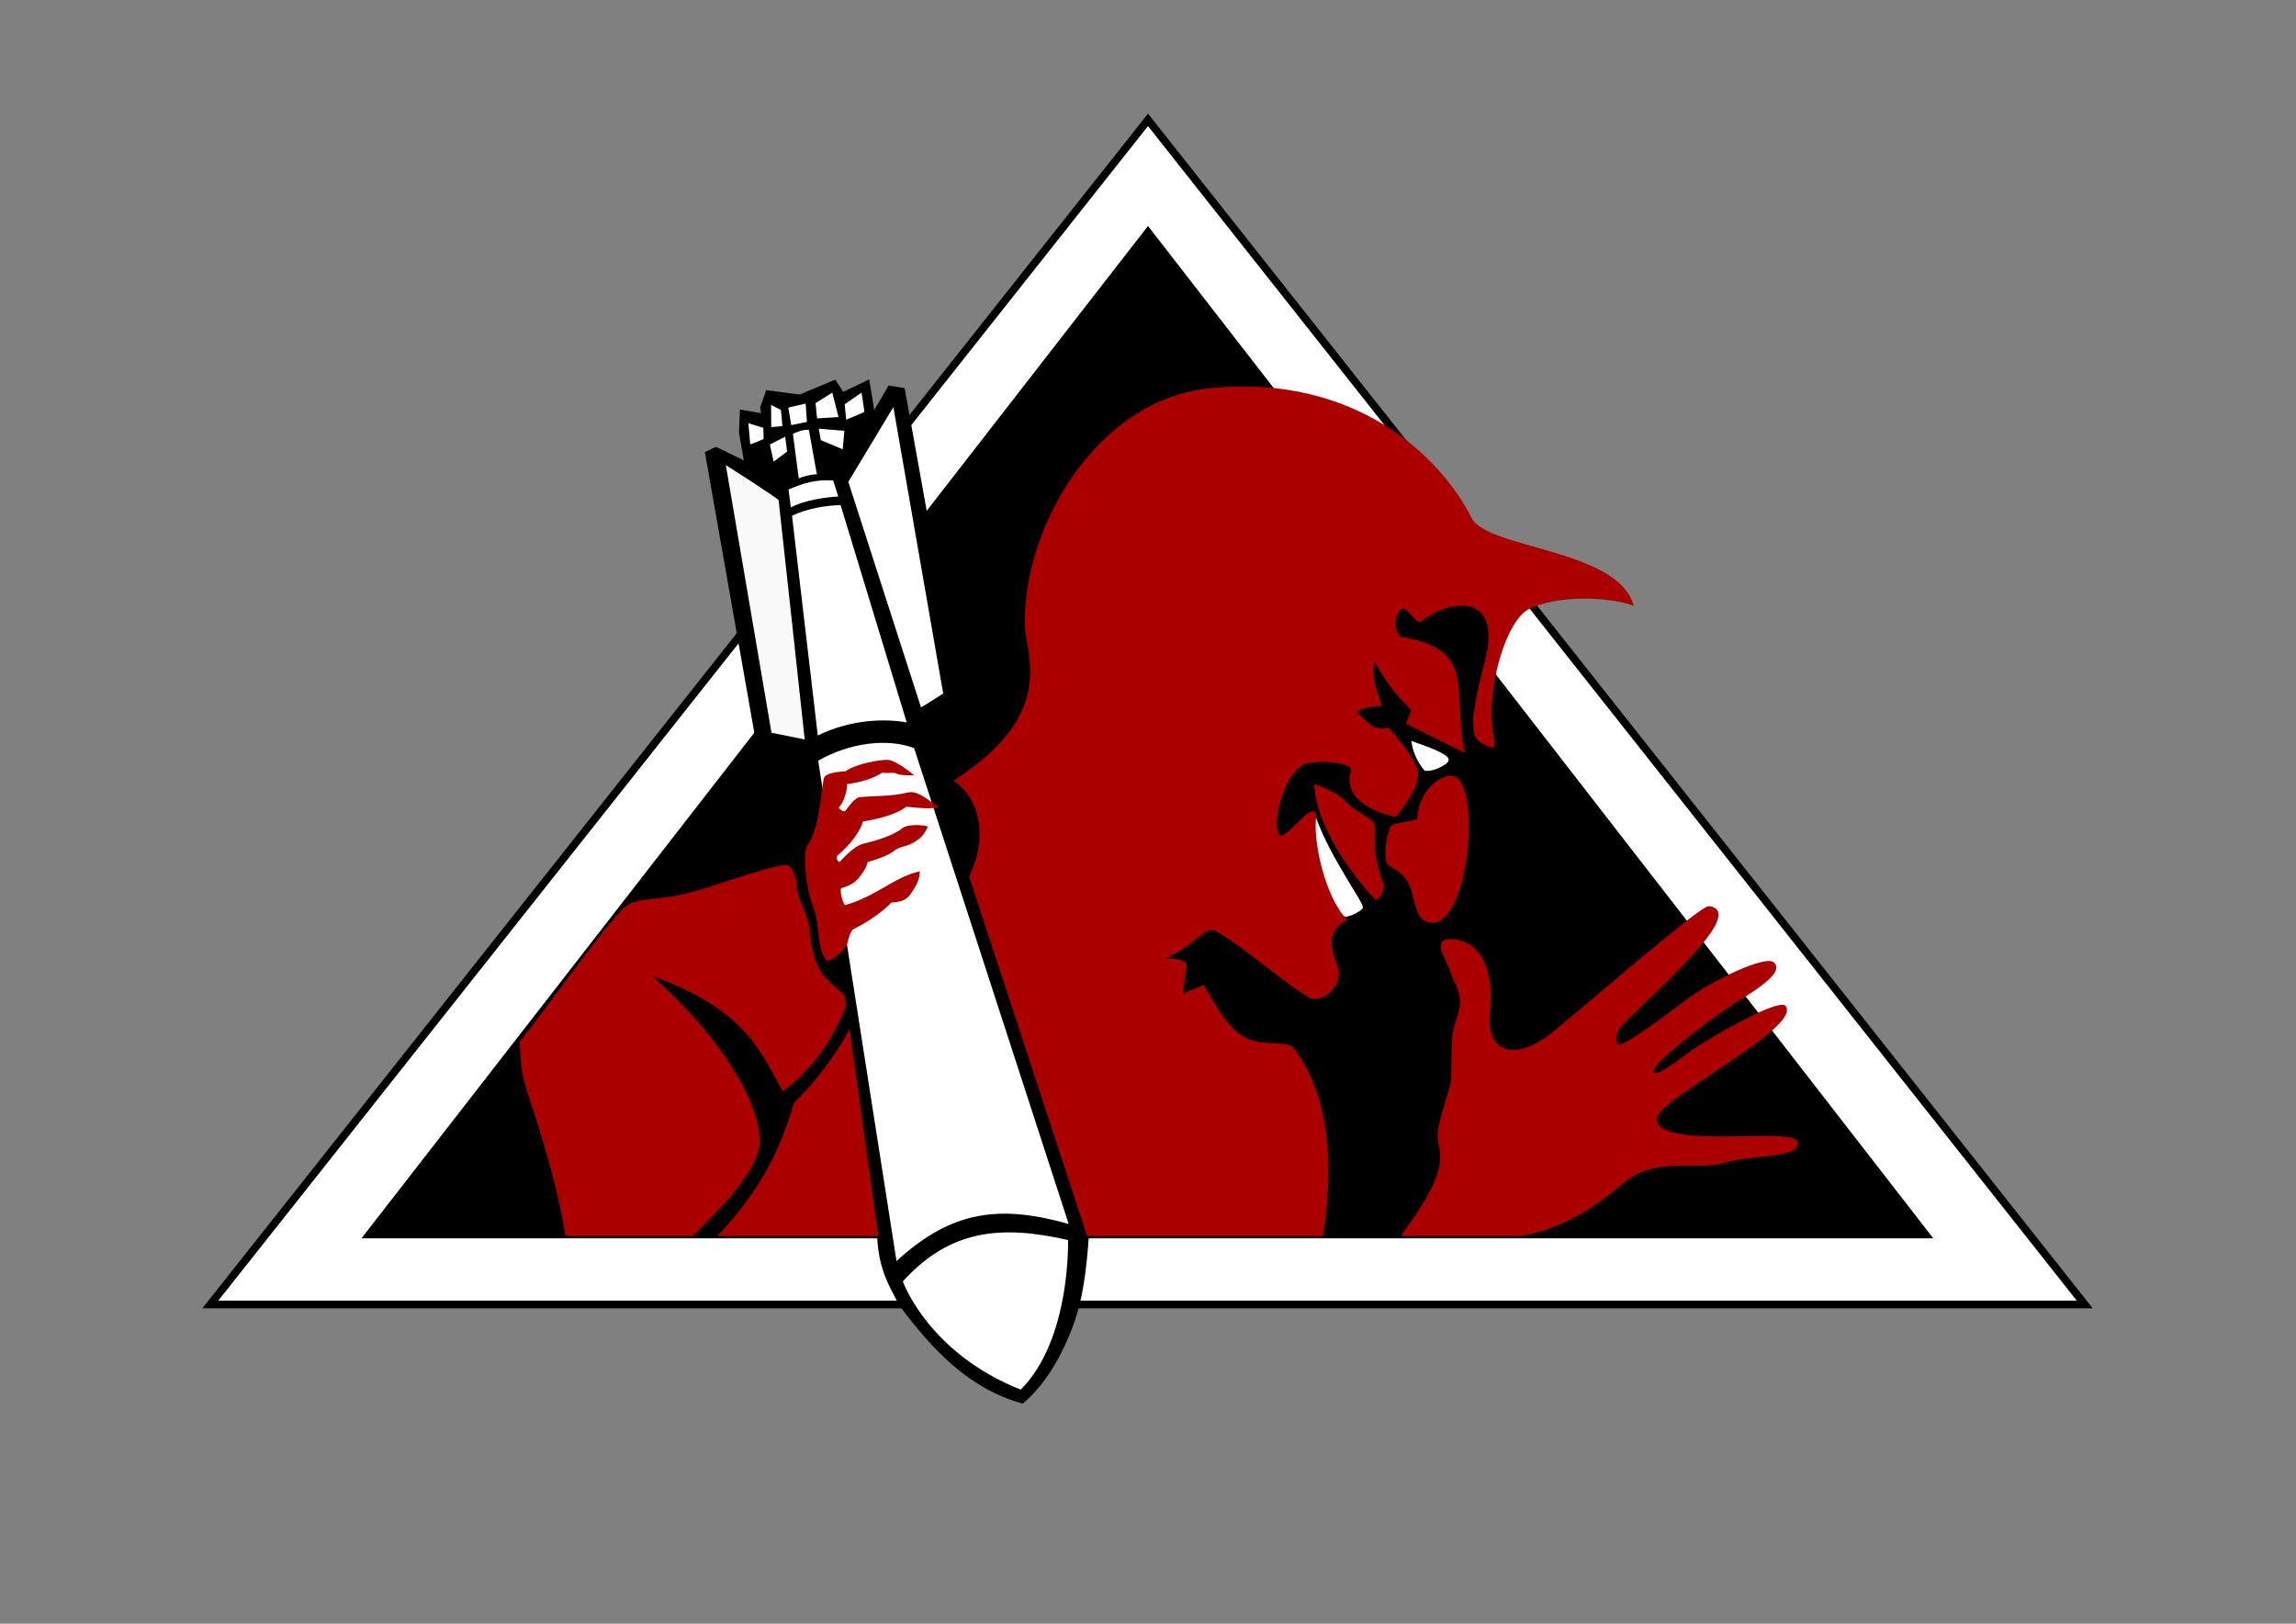 <?xml version="1.0" encoding="UTF-8" standalone="no"?>
<!-- Created with Inkscape (http://www.inkscape.org/) -->

<svg
   xmlns:dc="http://purl.org/dc/elements/1.1/"
   xmlns:cc="http://creativecommons.org/ns#"
   xmlns:rdf="http://www.w3.org/1999/02/22-rdf-syntax-ns#"
   xmlns:svg="http://www.w3.org/2000/svg"
   xmlns="http://www.w3.org/2000/svg"
   xmlns:sodipodi="http://sodipodi.sourceforge.net/DTD/sodipodi-0.dtd"
   xmlns:inkscape="http://www.inkscape.org/namespaces/inkscape"
   width="297mm"
   height="210mm"
   viewBox="0 0 297 210"
   version="1.1"
   id="svg8"
   inkscape:version="0.92.1 r15371"
   sodipodi:docname="logo96.svg"
   inkscape:export-filename="G:\Anton\aggiornamenti\model\Breguet\96th Aero Squadron\logo96.svg.png"
   inkscape:export-xdpi="96"
   inkscape:export-ydpi="96">
  <rect x="0" y="0" width="297" height="210" fill="#808080" stroke="none"/>
  <defs
     id="defs2" />
  <sodipodi:namedview
     id="base"
     pagecolor="#ffffff"
     bordercolor="#666666"
     borderopacity="1.0"
     inkscape:pageopacity="0.0"
     inkscape:pageshadow="2"
     inkscape:zoom="1.0835317"
     inkscape:cx="763.37668"
     inkscape:cy="414.38564"
     inkscape:document-units="mm"
     inkscape:current-layer="layer1"
     showgrid="false"
     showguides="false"
     inkscape:guide-bbox="true"
     inkscape:window-width="1920"
     inkscape:window-height="1053"
     inkscape:window-x="1911"
     inkscape:window-y="-9"
     inkscape:window-maximized="1">
    <sodipodi:guide
       position="148.5,199.987"
       orientation="1,0"
       id="guide3691"
       inkscape:locked="false"
       inkscape:label=""
       inkscape:color="rgb(0,0,255)" />
    <sodipodi:guide
       position="208.34,194.499"
       orientation="0,1"
       id="guide3693"
       inkscape:locked="false" />
    <sodipodi:guide
       position="249.149,41.286"
       orientation="0,1"
       id="guide3695"
       inkscape:locked="false"
       inkscape:label=""
       inkscape:color="rgb(0,0,255)" />
    <sodipodi:guide
       position="269.673,146.053"
       orientation="1,0"
       id="guide3697"
       inkscape:locked="false" />
    <sodipodi:guide
       position="27.206,180.18"
       orientation="1,0"
       id="guide3703"
       inkscape:locked="false"
       inkscape:label=""
       inkscape:color="rgb(0,0,255)" />
    <sodipodi:guide
       position="115.256,0"
       orientation="0,1"
       id="guide4510"
       inkscape:locked="false"
       inkscape:label=""
       inkscape:color="rgb(0,0,255)" />
    <sodipodi:guide
       position="0,210"
       orientation="0,1"
       id="guide4512"
       inkscape:locked="false"
       inkscape:label=""
       inkscape:color="rgb(0,0,255)" />
    <sodipodi:guide
       position="0,0"
       orientation="1,0"
       id="guide4514"
       inkscape:locked="false"
       inkscape:label=""
       inkscape:color="rgb(0,0,255)" />
    <sodipodi:guide
       position="297,210"
       orientation="1,0"
       id="guide4516"
       inkscape:locked="false"
       inkscape:label=""
       inkscape:color="rgb(0,0,255)" />
    <sodipodi:guide
       position="175.428,180.954"
       orientation="0,1"
       id="guide4522"
       inkscape:locked="false" />
    <sodipodi:guide
       position="-80.462,101.873"
       orientation="1,0"
       id="guide4526"
       inkscape:locked="false" />
    <sodipodi:guide
       position="203.055,49.728"
       orientation="0,1"
       id="guide4528"
       inkscape:locked="false" />
    <sodipodi:guide
       position="399.548,90.477"
       orientation="1,0"
       id="guide4536"
       inkscape:locked="false" />
  </sodipodi:namedview>
  <g
     inkscape:label="Livello 1"
     inkscape:groupmode="layer"
     id="layer1"
     transform="translate(0,-87)">
    <g
       id="g3792">
      <path
         inkscape:export-ydpi="96"
         inkscape:export-xdpi="96"
         inkscape:connector-curvature="0"
         id="path4518"
         d="M 27.206,255.714 148.5,102.501 269.673,255.714 Z"
         style="fill:#ffffff;stroke:#000000;stroke-width:1;stroke-linecap:butt;stroke-linejoin:miter;stroke-opacity:1;stroke-miterlimit:4;stroke-dasharray:none" />
      <path
         inkscape:export-ydpi="96"
         inkscape:export-xdpi="96"
         sodipodi:nodetypes="cccc"
         style="fill:#000000;stroke:#ffffff;stroke-width:0.222px;stroke-linecap:butt;stroke-linejoin:miter;stroke-opacity:1"
         d="M 46.529,247.272 148.5,116.046 250.309,247.272 Z"
         id="path4538"
         inkscape:connector-curvature="0" />
      <path
         inkscape:export-ydpi="96"
         inkscape:export-xdpi="96"
         sodipodi:nodetypes="cccccccccccccccccccc"
         inkscape:connector-curvature="0"
         id="path4756"
         d="m 91.326,145.544 7.519,42.673 5.399,-5.414 14.797,-2.035 4.945,-4.09 -7.081,-39.375 -1.892,-0.305 c 0,0 -2.137,3.785 -2.076,3.358 0.061,-0.427 -0.61,-4.09 -0.61,-4.09 l -3.297,1.587 -1.038,-1.587 -4.517,1.892 -4.273,-0.549 -0.733,2.076 0.122,0.916 -2.747,-0.488 -0.122,2.808 0.672,3.846 -3.785,-1.831 z"
         style="fill:#000000;stroke:#000000;stroke-width:0.265px;stroke-linecap:butt;stroke-linejoin:miter;stroke-opacity:1" />
      <path
         inkscape:export-ydpi="96"
         inkscape:export-xdpi="96"
         sodipodi:nodetypes="ccccscc"
         inkscape:connector-curvature="0"
         id="path4754"
         d="m 116.539,255.901 c -1.857,-3.332 -2.771,-5.29 -2.953,-9.119 l 11.085,-3.185 c 5.012,-0.445 12.289,1.102 16.06,3.146 -0.333,4.645 -0.798,8.184 -1.907,11.291 -1.499,4.199 -3.782,8.039 -6.553,10.359 -6.801,-1.889 -11.467,-6.808 -15.732,-12.492 z"
         style="fill:#000000;stroke:#000000;stroke-width:0.263px;stroke-linecap:butt;stroke-linejoin:miter;stroke-opacity:1" />
      <g
         inkscape:export-ydpi="96"
         inkscape:export-xdpi="96"
         id="g4752">
        <g
           id="g4565">
          <path
             sodipodi:nodetypes="czcc"
             inkscape:connector-curvature="0"
             id="path4559"
             d="m 173.806,205.35 c 0.321,0.33 2.095,-0.525 2.349,-0.949 0.254,-0.425 -4.146,-6.332 -5.997,-11.494 0.07,3.168 0.677,9.312 3.648,12.443 z"
             style="fill:#ffffff;stroke:#ffffff;stroke-width:0.265px;stroke-linecap:butt;stroke-linejoin:miter;stroke-opacity:1" />
          <path
             style="fill:#ffffff;stroke:#ffffff;stroke-width:0.265px;stroke-linecap:butt;stroke-linejoin:miter;stroke-opacity:1"
             d="m 184.258,186.426 c 0.459,0.519 2.931,-0.551 3.002,-1.132 0.071,-0.581 -2.133,-1.445 -4.533,-2.269 0.227,1.574 1.073,2.882 1.531,3.401 z"
             id="path4561"
             inkscape:connector-curvature="0"
             sodipodi:nodetypes="zzcz" />
        </g>
        <g
           id="g4732">
          <path
             inkscape:connector-curvature="0"
             id="path4654"
             d="m 99.68,181.88 4.564,0.923 c 0,0 -3.35,-30.928 -3.399,-31.171 -0.049,-0.243 -7.137,-4.758 -7.137,-4.758 z"
             style="fill:#f9f9f9;stroke:#000000;stroke-width:0.265px;stroke-linecap:butt;stroke-linejoin:miter;stroke-opacity:1" />
          <path
             inkscape:connector-curvature="0"
             id="path4656"
             d="m 119.065,178.691 c 0.275,-0.137 3.09,-1.923 3.09,-1.923 l -6.523,-37.491 -6.043,10.025 z"
             style="fill:#ffffff;stroke:#000000;stroke-width:0.265px;stroke-linecap:butt;stroke-linejoin:miter;stroke-opacity:1" />
          <path
             sodipodi:nodetypes="ccccc"
             inkscape:connector-curvature="0"
             id="path4658"
             d="m 105.675,182.33 c 4.352,-2.216 9.055,-2.293 11.81,-1.717 l -8.652,-28.427 c -2.005,0.041 -4.552,0.465 -6.523,1.442 z"
             style="fill:#ffffff;stroke:#000000;stroke-width:0.265px;stroke-linecap:butt;stroke-linejoin:miter;stroke-opacity:1" />
          <path
             sodipodi:nodetypes="ccccc"
             inkscape:connector-curvature="0"
             id="path4660"
             d="m 115.875,250.358 c 7.25,-6.713 13.43,-7.473 22.567,-4.868 l -20.095,-61.84 c -3.442,-1.332 -8.437,-0.777 -12.656,1.665 z"
             style="fill:#ffffff;stroke:#000000;stroke-width:0.265px;stroke-linecap:butt;stroke-linejoin:miter;stroke-opacity:1" />
          <path
             sodipodi:nodetypes="cccc"
             inkscape:connector-curvature="0"
             id="path4662"
             d="m 116.633,252.704 c 0,0 3.251,9.369 15.432,14.177 6.65,-6.55 6.225,-19.608 6.225,-19.608 -8.8,-2.024 -15.5,-1.409 -21.656,5.431 z"
             style="fill:#ffffff;stroke:#000000;stroke-width:0.265px;stroke-linecap:butt;stroke-linejoin:miter;stroke-opacity:1" />
          <path
             sodipodi:nodetypes="ccccc"
             inkscape:connector-curvature="0"
             id="path4664"
             d="m 102.2,152.84 c 1.842,-1.069 4.843,-1.423 6.414,-1.505 l -0.74,-2.319 c -2.327,-0.164 -3.865,0.288 -6.019,1.209 z"
             style="fill:#ffffff;stroke:#000000;stroke-width:0.265px;stroke-linecap:butt;stroke-linejoin:miter;stroke-opacity:1" />
          <path
             sodipodi:nodetypes="ccccc"
             inkscape:connector-curvature="0"
             id="path4666"
             d="m 103.211,149.041 c 0.921,-0.362 1.793,-0.576 2.615,-0.567 l -1.085,-6.019 c -0.929,-0.016 -1.365,0.14 -2.319,0.567 z"
             style="fill:#ffffff;stroke:#000000;stroke-width:0.265px;stroke-linecap:butt;stroke-linejoin:miter;stroke-opacity:1" />
          <path
             sodipodi:nodetypes="ccccc"
             inkscape:connector-curvature="0"
             id="path4668"
             d="m 106.055,144.014 -0.307,-1.72 3.624,0.307 -0.246,2.703 z"
             style="fill:#ffffff;stroke:#000000;stroke-width:0.265px;stroke-linecap:butt;stroke-linejoin:miter;stroke-opacity:1" />
          <path
             style="fill:#ffffff;stroke:#000000;stroke-width:0.265px;stroke-linecap:butt;stroke-linejoin:miter;stroke-opacity:1"
             d="m 101.954,145.457 -0.276,-2.181 -2.242,1.136 0.553,2.519 z"
             id="path4670"
             inkscape:connector-curvature="0"
             sodipodi:nodetypes="ccccc" />
          <path
             inkscape:connector-curvature="0"
             id="path4672"
             d="m 96.933,144.659 c 0,0 1.935,-0.706 1.966,-0.829 0.031,-0.123 -0.031,-1.597 -0.031,-1.597 l -2.211,-0.676 z"
             style="fill:#ffffff;stroke:#000000;stroke-width:0.265px;stroke-linecap:butt;stroke-linejoin:miter;stroke-opacity:1" />
          <path
             inkscape:connector-curvature="0"
             id="path4674"
             d="m 99.606,139.161 0.031,3.225 1.72,-0.154 -0.215,-2.304 z"
             style="fill:#ffffff;stroke:#000000;stroke-width:0.265px;stroke-linecap:butt;stroke-linejoin:miter;stroke-opacity:1" />
          <path
             inkscape:connector-curvature="0"
             id="path4676"
             d="m 101.817,139.621 0.43,2.519 2.273,-0.461 -0.184,-2.641 c 0,0 -2.611,0.584 -2.519,0.584 z"
             style="fill:#ffffff;stroke:#000000;stroke-width:0.265px;stroke-linecap:butt;stroke-linejoin:miter;stroke-opacity:1" />
          <path
             inkscape:connector-curvature="0"
             id="path4678"
             d="m 105.318,139.099 c 0.123,0.123 0.184,2.15 0.307,2.15 0.123,0 3.01,-0.184 3.01,-0.184 l -0.891,-3.501 z"
             style="fill:#ffffff;stroke:#000000;stroke-width:0.265px;stroke-linecap:butt;stroke-linejoin:miter;stroke-opacity:1" />
          <path
             inkscape:connector-curvature="0"
             id="path4716"
             d="m 109.122,139.223 0.22,2.248 c 0,0 2.578,-1.036 2.6,-1.146 0.022,-0.11 -0.397,-2.777 -0.397,-2.777 z"
             style="fill:#ffffff;stroke:#000000;stroke-width:0.265px;stroke-linecap:butt;stroke-linejoin:miter;stroke-opacity:1" />
        </g>
      </g>
      <g
         inkscape:export-ydpi="96"
         inkscape:export-xdpi="96"
         transform="translate(0,-0.529)"
         id="g4652">
        <path
           style="fill:#000000;stroke:#000000;stroke-width:0.265px;stroke-linecap:butt;stroke-linejoin:miter;stroke-opacity:1"
           d="m 190.688,180.647 4.282,-14.776 -9.186,-3.215 -4.73,7.327 v 0 z"
           id="path4606"
           inkscape:connector-curvature="0" />
        <g
           id="g4641">
          <path
             sodipodi:nodetypes="ccccc"
             inkscape:connector-curvature="0"
             id="path4542"
             d="m 93.081,247.272 h 20.39 l -3.651,-26.235 c -1.47,2.766 -4.22,6.528 -6.97,9.152 -1.691,5.647 -3.999,10.915 -9.768,17.084 z"
             style="fill:#aa0000;stroke:#aa0000;stroke-width:0.265px;stroke-linecap:butt;stroke-linejoin:miter;stroke-opacity:1" />
          <path
             sodipodi:nodetypes="cczccccscszzczc"
             inkscape:connector-curvature="0"
             id="path4544"
             d="m 73.247,247.272 h 16.312 c 3.564,-3.529 7.147,-7.13 8.375,-10.707 1.227,-3.577 -2.583,-12.999 -14.124,-23.124 12.673,4.35 14.646,9.97 17.499,15.062 4.104,-3.125 6.583,-7.187 8,-10.875 l -0.187,-1.312 c -2.479,-2.271 -3.982,-2.851 -4.5,-8.375 -0.232,-2.47 -1.875,-4.333 -1.687,-6.25 0,0 -0.343,-1.948 -1.125,-2.125 -0.843,-0.19 -4.994,1.156 -10.478,2.934 -5.484,1.779 -8.042,1.159 -9.896,2.065 -1.854,0.906 -9.416,11.875 -14.124,17.812 0.292,2 0.004,3.144 0.937,6.062 0.933,2.918 3.875,11.409 5,18.832 z"
             style="fill:#aa0000;stroke:#aa0000;stroke-width:0.265px;stroke-linecap:butt;stroke-linejoin:miter;stroke-opacity:1" />
          <path
             sodipodi:nodetypes="ccccccccczccsscccccsscscccczcsczzcc"
             inkscape:connector-curvature="0"
             id="path4546"
             d="m 109.524,209.383 c 0.121,-0.675 0.464,-1.63 0.797,-1.793 2.007,-0.97 3.937,-2.385 4.921,-3.462 1.175,-0.034 1.944,-0.31 2.424,-1.029 0.258,-0.461 1.085,-1.327 1.189,-2.714 -3.063,0.692 -5.595,3.256 -9.507,4.335 -0.393,0.106 -1.044,-2.326 -0.538,-2.449 1.51,-0.45 1.843,-0.929 2.224,-1.33 0.554,-0.726 0.896,-1.201 1.102,-2.034 1.199,-0.317 2.833,-0.908 3.394,-1.405 0.561,-0.496 1.618,-0.689 1.929,-0.803 1.53,-0.673 1.922,-1.258 2.391,-2.191 -0.639,-0.194 -2.464,-0.225 -2.988,0.199 -1.309,1.06 -3.611,1.702 -5.219,2.091 -1.203,0.291 -2.916,2.292 -2.916,2.292 -0.325,0.164 -0.707,-0.289 -0.598,-0.896 1.97,-1.656 3.1,-3.38 3.391,-4.535 1.913,-0.292 4.386,-0.905 5.678,-1.926 1.917,0.163 2.575,0.291 3.922,0.126 -1.212,-0.805 -2.469,-1.984 -3.658,-1.706 -2.304,0.54 -3.989,0.401 -6.212,0.603 -0.487,0.044 -1.15,0.835 -1.826,1.76 -0.255,0.319 -1.255,-0.394 -0.996,-0.664 0.634,-0.661 1.083,-2.226 1.017,-3.025 1.695,-0.215 3.526,-0.72 4.652,-1.505 0.544,0.141 1.359,-0.047 1.739,0.075 0.812,0.339 1.542,0.253 2.056,0.271 0,0 -2.073,-1.685 -3.047,-1.73 -0.974,-0.045 -4.061,0.485 -5.419,1.464 -0.133,0.033 -2.621,0.073 -2.756,0.896 -0.37,2.263 -0.642,6.785 -2.258,8.832 -0.299,1.638 -0.061,3.402 0.199,5.113 0.26,1.712 0.874,2.649 1.129,3.984 0.255,1.336 0.354,4.929 1.372,5.45 1.09,-0.329 2.314,-1.79 2.413,-2.295 z"
             style="fill:#aa0000;stroke:#aa0000;stroke-width:0.262px;stroke-linecap:butt;stroke-linejoin:miter;stroke-opacity:1" />
          <path
             sodipodi:nodetypes="cccssc"
             inkscape:connector-curvature="0"
             id="path4548"
             d="m 170.12,189.111 c 0.446,6.342 6.494,13.294 7.878,14.69 0.458,-0.137 1.033,-1.492 0.811,-2.027 -1.699,-4.189 -0.731,-6.36 -1.158,-7.646 -0.214,-0.643 -2.761,-1.727 -3.621,-2.78 -1.079,-1.321 -3.909,-2.237 -3.909,-2.237 z"
             style="fill:#aa0000;stroke:#aa0000;stroke-width:0.265px;stroke-linecap:butt;stroke-linejoin:miter;stroke-opacity:1" />
          <path
             sodipodi:nodetypes="cccsssc"
             inkscape:connector-curvature="0"
             id="path4550"
             d="m 179.447,199.003 c -0.313,-1.899 0.266,-3.821 0.539,-4.5 0.195,-0.438 2.875,-0.594 3.469,-0.961 0.148,-4.258 3.767,-6.161 4.875,-5.367 3.139,2.248 1.296,20.115 -3.703,18.47 -1.358,-0.447 -1.516,-2.743 -2.016,-4.219 -0.872,-2.575 -2.977,-2.75 -3.164,-3.422 z"
             style="fill:#aa0000;stroke:#aa0000;stroke-width:0.265px;stroke-linecap:butt;stroke-linejoin:miter;stroke-opacity:1" />
          <path
             sodipodi:nodetypes="cccssccsczssccsscszcccccccsczssccsscssscc"
             inkscape:connector-curvature="0"
             id="path4567"
             d="m 125.505,200.912 15.226,46.36 h 30.305 c 1.598,-10.391 0.361,-18.782 -3.819,-24.113 -0.874,-1.114 -4.556,0.168 -7.079,-1.886 -2.118,-1.725 -3.042,-3.845 -4.476,-6.17 l -2.825,1.117 0.525,-3.696 c 0.17,-1.198 -3.427,-0.83 -3.427,-0.83 3.541,-1.303 5.265,-3.631 6.605,-4.024 1.34,-0.393 9.67,7.044 12.954,8.812 1.233,0.664 4.57,-1.398 3.275,-4.334 -1.993,-4.517 1.324,-5.652 1.324,-5.652 -2.766,-2.827 -4.499,-10.305 -3.935,-13.592 -0.604,-1.574 -3.774,3.668 -4.74,2.684 -1.214,-1.236 0.636,-8.771 3.66,-9.452 2.051,-0.462 6.287,-0.103 5.785,1.165 -1.204,4.095 4.595,5.561 5.632,5.741 0,0 3.699,-4.132 2.615,-6.389 -1.085,-2.257 -3.542,-4.837 -3.542,-4.837 -2.372,0.467 -2.964,-1.306 -4.245,-2.045 0.74,-1.091 3.252,-1.035 3.252,-1.035 -0.837,-2.537 -1.386,-4.041 -0.788,-5.889 1.7,2.849 2.538,4.148 4.927,6.48 l -0.676,1.743 7.287,3.612 c -0.521,-1.643 -0.509,-5.338 -0.809,-8.53 -0.361,-3.831 -2.594,-5.331 -7.461,-6.171 -1.246,-1.486 -0.504,-3.515 0.28,-3.828 0.783,-0.313 1.922,2.015 2.414,1.643 4.041,-3.052 9.579,-3.292 8.87,3.104 -0.272,2.453 -1.47,5.211 -1.93,9.744 0.176,1.306 -0.451,2.497 2.166,3.43 0.57,0.162 0.229,-1.149 0.142,-1.728 -0.904,-6.035 1.771,-14.599 4.61,-16.097 3.578,-1.888 10.191,-1.712 13.535,-0.584 -2.332,-7.074 -18.868,-7.004 -20.916,-11.107 -3.893,-7.8 -14.877,-18.508 -33.543,-16.712 -14.857,1.429 -24.188,18.021 -23.982,30.413 0.066,3.973 4.314,11.556 -9.116,20.234 2.994,2.13 4.554,6.843 1.922,12.417 z"
             style="fill:#aa0000;stroke:#aa0000;stroke-width:0.265px;stroke-linecap:butt;stroke-linejoin:miter;stroke-opacity:1" />
          <path
             sodipodi:nodetypes="ccscsscsszssssssssssssc"
             inkscape:connector-curvature="0"
             id="path4618"
             d="m 181.411,247.272 h 15.332 c 5.538,-1.052 9.525,-3.698 13.043,-6.726 4.26,-3.666 9.793,-1.753 12.904,-2.667 3.538,-1.119 9.924,-0.655 9.752,-2.507 -0.202,-2.182 -18.918,1.344 -18.206,-3.353 0.372,-2.454 18.299,-11.53 16.681,-14.258 -0.549,-0.834 -6.364,2.138 -11.128,5.128 -1.948,1.223 -5.462,4.266 -5.979,3.446 -0.678,-1.074 6.061,-6.034 8.777,-7.979 2.716,-1.944 8.357,-4.826 6.782,-6.25 -0.949,-0.858 -7.448,2.073 -11.32,4.95 -1.654,1.229 -8.337,6.366 -8.826,5.654 -0.572,-0.832 -0.078,-2.097 0.565,-2.735 5.156,-5.113 15.817,-14.513 11.291,-15.119 -0.947,-0.127 -13.062,10.393 -19.856,16.028 -5.476,4.541 -9.107,2.631 -8.622,-2.216 0.916,-9.157 -3.999,-9.767 -5.48,-9.501 -1.563,0.28 0.272,2.754 0.67,4.125 0.484,1.67 1.865,2.815 0.806,5.846 -0.905,2.59 -0.589,3.305 -0.741,7.845 -0.046,1.368 -1.728,5.401 -1.769,7.408 -0.045,2.182 2.292,3.587 -4.673,12.88 z"
             style="fill:#aa0000;stroke:#aa0000;stroke-width:0.265px;stroke-linecap:butt;stroke-linejoin:miter;stroke-opacity:1" />
        </g>
      </g>
    </g>
  </g>
</svg>
